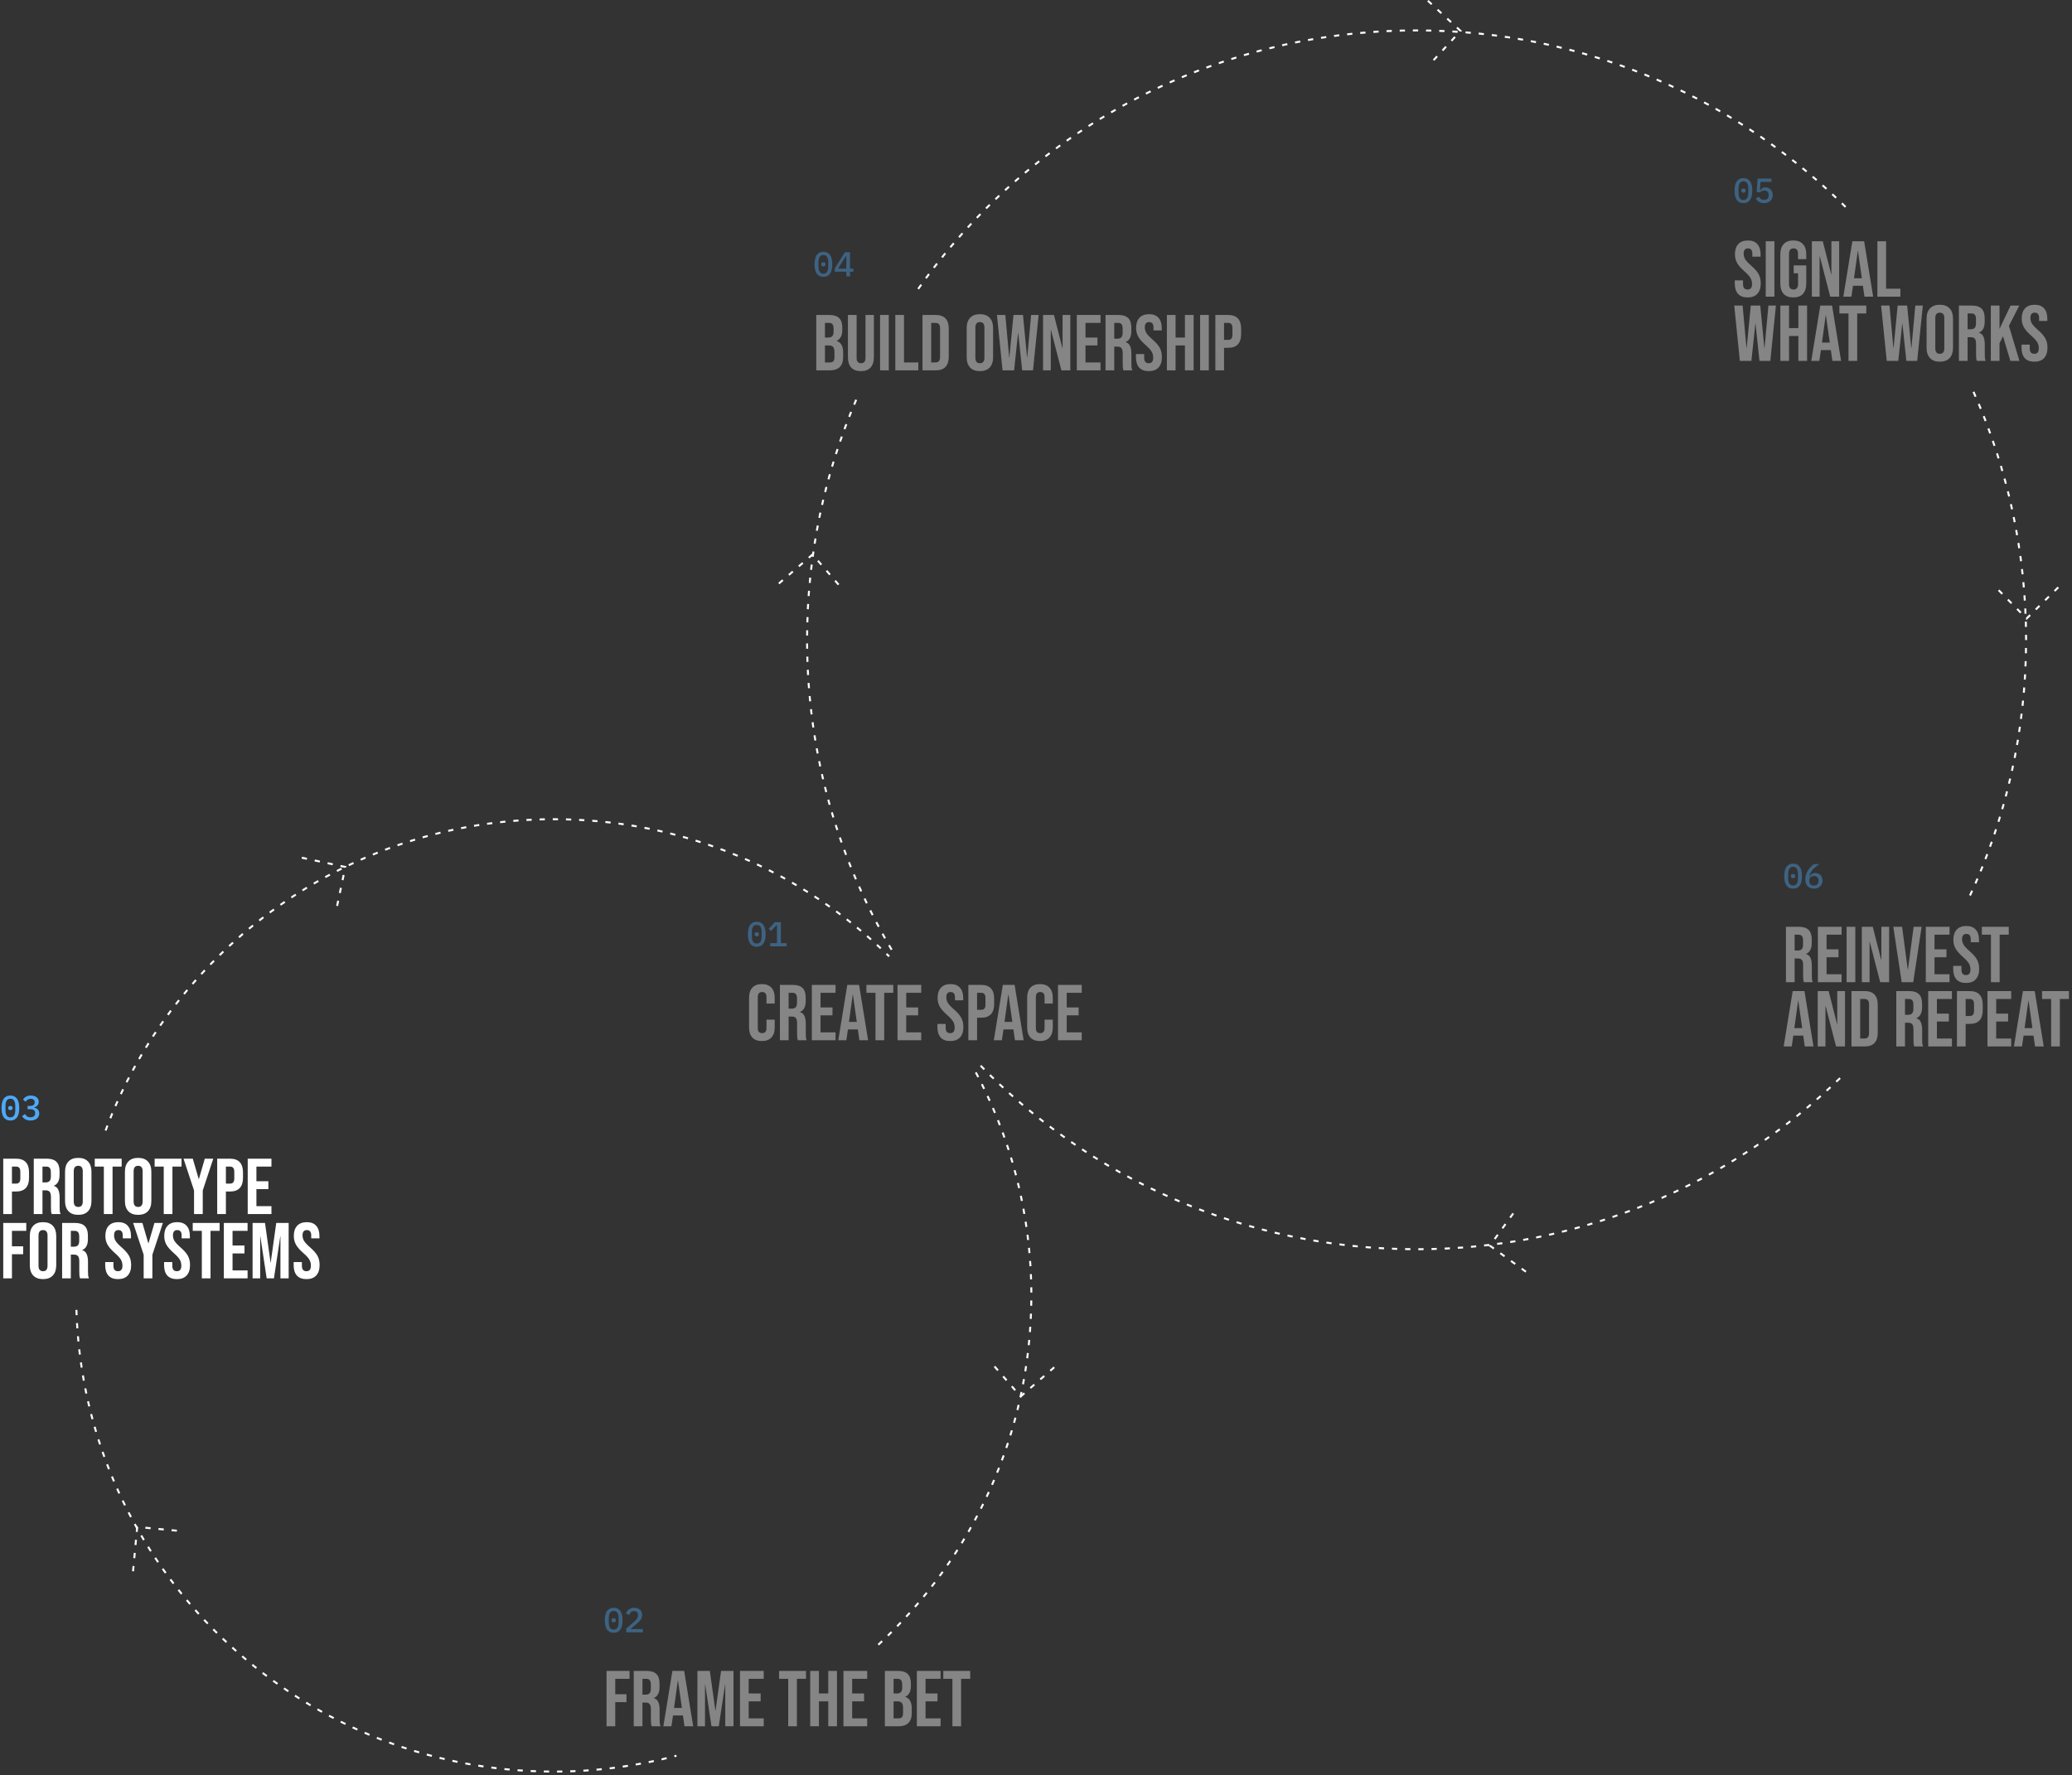 <svg width="838" height="718" viewBox="0 0 838 718" fill="none" xmlns="http://www.w3.org/2000/svg">
<rect x="0" y="0" width="838" height="718" fill="#333333" stroke="none"/>
<g opacity="0.4">
<path d="M306.067 382.963C305.451 382.963 304.915 382.851 304.457 382.627C304.009 382.394 303.636 382.062 303.337 381.633C303.048 381.204 302.833 380.676 302.693 380.051C302.553 379.426 302.483 378.712 302.483 377.909C302.483 377.116 302.553 376.406 302.693 375.781C302.833 375.146 303.048 374.614 303.337 374.185C303.636 373.756 304.009 373.429 304.457 373.205C304.915 372.972 305.451 372.855 306.067 372.855C306.683 372.855 307.215 372.972 307.663 373.205C308.121 373.429 308.494 373.756 308.783 374.185C309.082 374.614 309.301 375.146 309.441 375.781C309.581 376.406 309.651 377.116 309.651 377.909C309.651 378.712 309.581 379.426 309.441 380.051C309.301 380.676 309.082 381.204 308.783 381.633C308.494 382.062 308.121 382.394 307.663 382.627C307.215 382.851 306.683 382.963 306.067 382.963ZM306.067 381.675C306.777 381.675 307.281 381.414 307.579 380.891C307.887 380.359 308.041 379.645 308.041 378.749V377.069C308.041 376.173 307.887 375.464 307.579 374.941C307.281 374.409 306.777 374.143 306.067 374.143C305.713 374.143 305.409 374.213 305.157 374.353C304.905 374.484 304.7 374.68 304.541 374.941C304.383 375.193 304.266 375.501 304.191 375.865C304.126 376.22 304.093 376.621 304.093 377.069V378.749C304.093 379.197 304.126 379.603 304.191 379.967C304.266 380.322 304.383 380.63 304.541 380.891C304.7 381.143 304.905 381.339 305.157 381.479C305.409 381.61 305.713 381.675 306.067 381.675ZM306.067 378.735C305.741 378.735 305.512 378.67 305.381 378.539C305.26 378.408 305.199 378.25 305.199 378.063V377.755C305.199 377.568 305.26 377.41 305.381 377.279C305.512 377.148 305.741 377.083 306.067 377.083C306.394 377.083 306.618 377.148 306.739 377.279C306.87 377.41 306.935 377.568 306.935 377.755V378.063C306.935 378.25 306.87 378.408 306.739 378.539C306.618 378.67 306.394 378.735 306.067 378.735ZM311.494 382.795V381.493H314.238V374.171H314.126L311.858 376.593L310.892 375.725L313.384 373.023H315.806V381.493H318.172V382.795H311.494Z" fill="#4DA9F8"/>
<path d="M308.139 421.115C306.454 421.115 305.163 420.635 304.267 419.675C303.393 418.715 302.955 417.36 302.955 415.611V403.579C302.955 401.83 303.393 400.475 304.267 399.515C305.163 398.555 306.454 398.075 308.139 398.075C309.825 398.075 311.105 398.555 311.979 399.515C312.875 400.475 313.323 401.83 313.323 403.579V405.947H309.995V403.355C309.995 401.968 309.409 401.275 308.235 401.275C307.062 401.275 306.475 401.968 306.475 403.355V415.867C306.475 417.232 307.062 417.915 308.235 417.915C309.409 417.915 309.995 417.232 309.995 415.867V412.443H313.323V415.611C313.323 417.36 312.875 418.715 311.979 419.675C311.105 420.635 309.825 421.115 308.139 421.115ZM315.429 398.395H320.645C322.459 398.395 323.781 398.822 324.613 399.675C325.445 400.507 325.861 401.798 325.861 403.547V404.923C325.861 407.248 325.093 408.72 323.557 409.339V409.403C324.411 409.659 325.008 410.182 325.349 410.971C325.712 411.76 325.893 412.816 325.893 414.139V418.075C325.893 418.715 325.915 419.238 325.957 419.643C326 420.027 326.107 420.411 326.277 420.795H322.693C322.565 420.432 322.48 420.091 322.437 419.771C322.395 419.451 322.373 418.875 322.373 418.043V413.947C322.373 412.923 322.203 412.208 321.861 411.803C321.541 411.398 320.976 411.195 320.165 411.195H318.949V420.795H315.429V398.395ZM320.229 407.995C320.933 407.995 321.456 407.814 321.797 407.451C322.16 407.088 322.341 406.48 322.341 405.627V403.899C322.341 403.088 322.192 402.502 321.893 402.139C321.616 401.776 321.168 401.595 320.549 401.595H318.949V407.995H320.229ZM328.335 398.395H337.935V401.595H331.855V407.515H336.687V410.715H331.855V417.595H337.935V420.795H328.335V398.395ZM342.68 398.395H347.448L351.096 420.795H347.576L346.936 416.347V416.411H342.936L342.296 420.795H339.032L342.68 398.395ZM346.52 413.371L344.952 402.299H344.888L343.352 413.371H346.52ZM354.087 401.595H350.407V398.395H361.287V401.595H357.607V420.795H354.087V401.595ZM362.992 398.395H372.592V401.595H366.512V407.515H371.344V410.715H366.512V417.595H372.592V420.795H362.992V398.395ZM384.318 421.115C382.611 421.115 381.32 420.635 380.446 419.675C379.571 418.694 379.134 417.296 379.134 415.483V414.203H382.462V415.739C382.462 417.19 383.07 417.915 384.286 417.915C384.883 417.915 385.331 417.744 385.63 417.403C385.95 417.04 386.11 416.464 386.11 415.675C386.11 414.736 385.896 413.915 385.47 413.211C385.043 412.486 384.254 411.622 383.102 410.619C381.651 409.339 380.638 408.187 380.062 407.163C379.486 406.118 379.198 404.944 379.198 403.643C379.198 401.872 379.646 400.507 380.542 399.547C381.438 398.566 382.739 398.075 384.446 398.075C386.131 398.075 387.4 398.566 388.254 399.547C389.128 400.507 389.566 401.894 389.566 403.707V404.635H386.238V403.483C386.238 402.715 386.088 402.16 385.79 401.819C385.491 401.456 385.054 401.275 384.478 401.275C383.304 401.275 382.718 401.99 382.718 403.419C382.718 404.23 382.931 404.987 383.358 405.691C383.806 406.395 384.606 407.248 385.758 408.251C387.23 409.531 388.243 410.694 388.798 411.739C389.352 412.784 389.63 414.011 389.63 415.419C389.63 417.254 389.171 418.662 388.254 419.643C387.358 420.624 386.046 421.115 384.318 421.115ZM391.648 398.395H396.832C398.581 398.395 399.893 398.864 400.768 399.803C401.643 400.742 402.08 402.118 402.08 403.931V406.139C402.08 407.952 401.643 409.328 400.768 410.267C399.893 411.206 398.581 411.675 396.832 411.675H395.168V420.795H391.648V398.395ZM396.832 408.475C397.408 408.475 397.835 408.315 398.112 407.995C398.411 407.675 398.56 407.131 398.56 406.363V403.707C398.56 402.939 398.411 402.395 398.112 402.075C397.835 401.755 397.408 401.595 396.832 401.595H395.168V408.475H396.832ZM405.587 398.395H410.355L414.003 420.795H410.483L409.843 416.347V416.411H405.843L405.203 420.795H401.939L405.587 398.395ZM409.427 413.371L407.859 402.299H407.795L406.259 413.371H409.427ZM420.608 421.115C418.923 421.115 417.632 420.635 416.736 419.675C415.861 418.715 415.424 417.36 415.424 415.611V403.579C415.424 401.83 415.861 400.475 416.736 399.515C417.632 398.555 418.923 398.075 420.608 398.075C422.293 398.075 423.573 398.555 424.448 399.515C425.344 400.475 425.792 401.83 425.792 403.579V405.947H422.464V403.355C422.464 401.968 421.877 401.275 420.704 401.275C419.531 401.275 418.944 401.968 418.944 403.355V415.867C418.944 417.232 419.531 417.915 420.704 417.915C421.877 417.915 422.464 417.232 422.464 415.867V412.443H425.792V415.611C425.792 417.36 425.344 418.715 424.448 419.675C423.573 420.635 422.293 421.115 420.608 421.115ZM427.898 398.395H437.498V401.595H431.418V407.515H436.25V410.715H431.418V417.595H437.498V420.795H427.898V398.395Z" fill="white"/>
</g>
<g opacity="0.4">
<path d="M248.2 660.462C247.584 660.462 247.047 660.35 246.59 660.126C246.142 659.893 245.769 659.562 245.47 659.132C245.181 658.703 244.966 658.176 244.826 657.55C244.686 656.925 244.616 656.211 244.616 655.408C244.616 654.615 244.686 653.906 244.826 653.28C244.966 652.646 245.181 652.114 245.47 651.684C245.769 651.255 246.142 650.928 246.59 650.704C247.047 650.471 247.584 650.354 248.2 650.354C248.816 650.354 249.348 650.471 249.796 650.704C250.253 650.928 250.627 651.255 250.916 651.684C251.215 652.114 251.434 652.646 251.574 653.28C251.714 653.906 251.784 654.615 251.784 655.408C251.784 656.211 251.714 656.925 251.574 657.55C251.434 658.176 251.215 658.703 250.916 659.132C250.627 659.562 250.253 659.893 249.796 660.126C249.348 660.35 248.816 660.462 248.2 660.462ZM248.2 659.174C248.909 659.174 249.413 658.913 249.712 658.39C250.02 657.858 250.174 657.144 250.174 656.248V654.568C250.174 653.672 250.02 652.963 249.712 652.44C249.413 651.908 248.909 651.642 248.2 651.642C247.845 651.642 247.542 651.712 247.29 651.852C247.038 651.983 246.833 652.179 246.674 652.44C246.515 652.692 246.399 653 246.324 653.364C246.259 653.719 246.226 654.12 246.226 654.568V656.248C246.226 656.696 246.259 657.102 246.324 657.466C246.399 657.821 246.515 658.129 246.674 658.39C246.833 658.642 247.038 658.838 247.29 658.978C247.542 659.109 247.845 659.174 248.2 659.174ZM248.2 656.234C247.873 656.234 247.645 656.169 247.514 656.038C247.393 655.908 247.332 655.749 247.332 655.562V655.254C247.332 655.068 247.393 654.909 247.514 654.778C247.645 654.648 247.873 654.582 248.2 654.582C248.527 654.582 248.751 654.648 248.872 654.778C249.003 654.909 249.068 655.068 249.068 655.254V655.562C249.068 655.749 249.003 655.908 248.872 656.038C248.751 656.169 248.527 656.234 248.2 656.234ZM260.025 660.294H253.277V658.796L256.469 656.01C256.973 655.562 257.36 655.138 257.631 654.736C257.911 654.335 258.051 653.91 258.051 653.462V653.308C258.051 652.795 257.911 652.403 257.631 652.132C257.351 651.852 256.945 651.712 256.413 651.712C255.871 651.712 255.451 651.857 255.153 652.146C254.863 652.436 254.653 652.804 254.523 653.252L253.151 652.734C253.244 652.426 253.379 652.132 253.557 651.852C253.734 651.563 253.958 651.306 254.229 651.082C254.509 650.858 254.835 650.681 255.209 650.55C255.591 650.42 256.03 650.354 256.525 650.354C257.029 650.354 257.477 650.429 257.869 650.578C258.27 650.718 258.606 650.914 258.877 651.166C259.147 651.418 259.353 651.722 259.493 652.076C259.633 652.422 259.703 652.804 259.703 653.224C259.703 653.616 259.642 653.98 259.521 654.316C259.409 654.643 259.245 654.96 259.031 655.268C258.825 655.567 258.578 655.856 258.289 656.136C257.999 656.416 257.682 656.696 257.337 656.976L254.971 658.964H260.025V660.294Z" fill="#4DA9F8"/>
<path d="M245.312 675.894H254.624V679.094H248.832V685.334H253.376V688.534H248.832V698.294H245.312V675.894ZM256.312 675.894H261.528C263.341 675.894 264.664 676.321 265.496 677.174C266.328 678.006 266.744 679.297 266.744 681.046V682.422C266.744 684.748 265.976 686.22 264.44 686.838V686.902C265.293 687.158 265.891 687.681 266.232 688.47C266.595 689.26 266.776 690.316 266.776 691.638V695.574C266.776 696.214 266.797 696.737 266.84 697.142C266.883 697.526 266.989 697.91 267.16 698.294H263.576C263.448 697.932 263.363 697.59 263.32 697.27C263.277 696.95 263.256 696.374 263.256 695.542V691.446C263.256 690.422 263.085 689.708 262.744 689.302C262.424 688.897 261.859 688.694 261.048 688.694H259.832V698.294H256.312V675.894ZM261.112 685.494C261.816 685.494 262.339 685.313 262.68 684.95C263.043 684.588 263.224 683.98 263.224 683.126V681.398C263.224 680.588 263.075 680.001 262.776 679.638C262.499 679.276 262.051 679.094 261.432 679.094H259.832V685.494H261.112ZM271.938 675.894H276.706L280.354 698.294H276.834L276.194 693.846V693.91H272.194L271.554 698.294H268.29L271.938 675.894ZM275.778 690.87L274.21 679.798H274.146L272.61 690.87H275.778ZM282.062 675.894H287.086L289.326 691.926H289.39L291.63 675.894H296.654V698.294H293.326V681.334H293.262L290.702 698.294H287.758L285.198 681.334H285.134V698.294H282.062V675.894ZM299.281 675.894H308.881V679.094H302.801V685.014H307.633V688.214H302.801V695.094H308.881V698.294H299.281V675.894ZM318.783 679.094H315.103V675.894H325.983V679.094H322.303V698.294H318.783V679.094ZM327.687 675.894H331.207V685.014H334.983V675.894H338.503V698.294H334.983V688.214H331.207V698.294H327.687V675.894ZM341.125 675.894H350.725V679.094H344.645V685.014H349.477V688.214H344.645V695.094H350.725V698.294H341.125V675.894ZM357.875 675.894H363.187C365 675.894 366.323 676.321 367.155 677.174C367.987 678.006 368.403 679.297 368.403 681.046V681.942C368.403 683.094 368.211 684.033 367.827 684.758C367.464 685.484 366.899 686.006 366.131 686.326V686.39C367.88 686.988 368.755 688.545 368.755 691.062V692.982C368.755 694.71 368.296 696.033 367.379 696.95C366.483 697.846 365.16 698.294 363.411 698.294H357.875V675.894ZM362.771 685.014C363.475 685.014 363.997 684.833 364.339 684.47C364.701 684.108 364.883 683.5 364.883 682.646V681.398C364.883 680.588 364.733 680.001 364.435 679.638C364.157 679.276 363.709 679.094 363.091 679.094H361.395V685.014H362.771ZM363.411 695.094C364.029 695.094 364.488 694.934 364.786 694.614C365.085 694.273 365.235 693.697 365.235 692.886V690.934C365.235 689.91 365.053 689.206 364.691 688.822C364.349 688.417 363.773 688.214 362.963 688.214H361.395V695.094H363.411ZM370.812 675.894H380.412V679.094H374.332V685.014H379.164V688.214H374.332V695.094H380.412V698.294H370.812V675.894ZM385.189 679.094H381.509V675.894H392.389V679.094H388.709V698.294H385.189V679.094Z" fill="white"/>
</g>
<path d="M4.2 453.261C3.584 453.261 3.047 453.149 2.59 452.925C2.142 452.691 1.769 452.36 1.47 451.931C1.181 451.501 0.966 450.974 0.826 450.349C0.686 449.723 0.616 449.009 0.616 448.207C0.616 447.413 0.686 446.704 0.826 446.079C0.966 445.444 1.181 444.912 1.47 444.483C1.769 444.053 2.142 443.727 2.59 443.503C3.047 443.269 3.584 443.153 4.2 443.153C4.816 443.153 5.348 443.269 5.796 443.503C6.253 443.727 6.627 444.053 6.916 444.483C7.215 444.912 7.434 445.444 7.574 446.079C7.714 446.704 7.784 447.413 7.784 448.207C7.784 449.009 7.714 449.723 7.574 450.349C7.434 450.974 7.215 451.501 6.916 451.931C6.627 452.36 6.253 452.691 5.796 452.925C5.348 453.149 4.816 453.261 4.2 453.261ZM4.2 451.973C4.909 451.973 5.413 451.711 5.712 451.189C6.02 450.657 6.174 449.943 6.174 449.047V447.367C6.174 446.471 6.02 445.761 5.712 445.239C5.413 444.707 4.909 444.441 4.2 444.441C3.845 444.441 3.542 444.511 3.29 444.651C3.038 444.781 2.833 444.977 2.674 445.239C2.515 445.491 2.399 445.799 2.324 446.163C2.259 446.517 2.226 446.919 2.226 447.367V449.047C2.226 449.495 2.259 449.901 2.324 450.265C2.399 450.619 2.515 450.927 2.674 451.189C2.833 451.441 3.038 451.637 3.29 451.777C3.542 451.907 3.845 451.973 4.2 451.973ZM4.2 449.033C3.873 449.033 3.645 448.967 3.514 448.837C3.393 448.706 3.332 448.547 3.332 448.361V448.053C3.332 447.866 3.393 447.707 3.514 447.577C3.645 447.446 3.873 447.381 4.2 447.381C4.527 447.381 4.751 447.446 4.872 447.577C5.003 447.707 5.068 447.866 5.068 448.053V448.361C5.068 448.547 5.003 448.706 4.872 448.837C4.751 448.967 4.527 449.033 4.2 449.033ZM12.188 447.353C12.814 447.353 13.276 447.222 13.575 446.961C13.883 446.69 14.037 446.354 14.037 445.953V445.855C14.037 445.407 13.887 445.066 13.588 444.833C13.299 444.59 12.907 444.469 12.412 444.469C11.937 444.469 11.53 444.576 11.194 444.791C10.868 445.005 10.592 445.299 10.368 445.673L9.305 444.763C9.454 444.548 9.627 444.343 9.823 444.147C10.018 443.951 10.242 443.783 10.495 443.643C10.746 443.493 11.036 443.377 11.363 443.293C11.689 443.199 12.058 443.153 12.469 443.153C12.926 443.153 13.351 443.209 13.742 443.321C14.134 443.433 14.475 443.601 14.764 443.825C15.054 444.039 15.278 444.305 15.437 444.623C15.595 444.931 15.675 445.281 15.675 445.673C15.675 445.981 15.623 446.261 15.521 446.513C15.427 446.765 15.292 446.989 15.114 447.185C14.947 447.371 14.746 447.525 14.512 447.647C14.279 447.768 14.032 447.857 13.771 447.913V447.983C14.05 448.039 14.316 448.132 14.569 448.263C14.82 448.384 15.044 448.547 15.241 448.753C15.437 448.949 15.591 449.187 15.703 449.467C15.815 449.737 15.87 450.05 15.87 450.405C15.87 450.834 15.787 451.226 15.618 451.581C15.45 451.926 15.208 452.225 14.89 452.477C14.582 452.729 14.209 452.925 13.771 453.065C13.332 453.195 12.842 453.261 12.3 453.261C11.843 453.261 11.437 453.209 11.082 453.107C10.737 453.013 10.429 452.887 10.159 452.729C9.888 452.561 9.65 452.374 9.445 452.169C9.249 451.954 9.076 451.735 8.927 451.511L10.088 450.615C10.331 451.007 10.616 451.329 10.943 451.581C11.278 451.823 11.736 451.945 12.315 451.945C12.931 451.945 13.402 451.805 13.729 451.525C14.055 451.235 14.219 450.839 14.219 450.335V450.223C14.219 449.719 14.046 449.336 13.7 449.075C13.364 448.804 12.874 448.669 12.23 448.669H11.181V447.353H12.188Z" fill="#4DA9F8"/>
<path d="M1.312 468.693H6.496C8.245 468.693 9.557 469.162 10.432 470.101C11.307 471.039 11.744 472.415 11.744 474.229V476.437C11.744 478.25 11.307 479.626 10.432 480.565C9.557 481.503 8.245 481.973 6.496 481.973H4.832V491.093H1.312V468.693ZM6.496 478.773C7.072 478.773 7.499 478.613 7.776 478.293C8.075 477.973 8.224 477.429 8.224 476.661V474.005C8.224 473.237 8.075 472.693 7.776 472.373C7.499 472.053 7.072 471.893 6.496 471.893H4.832V478.773H6.496ZM13.656 468.693H18.872C20.685 468.693 22.008 469.119 22.84 469.973C23.672 470.805 24.088 472.095 24.088 473.845V475.221C24.088 477.546 23.32 479.018 21.784 479.637V479.701C22.637 479.957 23.234 480.479 23.576 481.269C23.938 482.058 24.12 483.114 24.12 484.437V488.373C24.12 489.013 24.141 489.535 24.184 489.941C24.226 490.325 24.333 490.709 24.504 491.093H20.92C20.792 490.73 20.706 490.389 20.664 490.069C20.621 489.749 20.6 489.173 20.6 488.341V484.245C20.6 483.221 20.429 482.506 20.088 482.101C19.768 481.695 19.202 481.493 18.392 481.493H17.176V491.093H13.656V468.693ZM18.456 478.293C19.16 478.293 19.682 478.111 20.024 477.749C20.386 477.386 20.568 476.778 20.568 475.925V474.197C20.568 473.386 20.418 472.799 20.12 472.437C19.842 472.074 19.394 471.893 18.776 471.893H17.176V478.293H18.456ZM31.65 491.413C29.922 491.413 28.599 490.922 27.682 489.941C26.765 488.959 26.306 487.573 26.306 485.781V474.005C26.306 472.213 26.765 470.826 27.682 469.845C28.599 468.863 29.922 468.373 31.65 468.373C33.378 468.373 34.701 468.863 35.618 469.845C36.535 470.826 36.994 472.213 36.994 474.005V485.781C36.994 487.573 36.535 488.959 35.618 489.941C34.701 490.922 33.378 491.413 31.65 491.413ZM31.65 488.213C32.866 488.213 33.474 487.477 33.474 486.005V473.781C33.474 472.309 32.866 471.573 31.65 471.573C30.434 471.573 29.826 472.309 29.826 473.781V486.005C29.826 487.477 30.434 488.213 31.65 488.213ZM42.002 471.893H38.322V468.693H49.202V471.893H45.522V491.093H42.002V471.893ZM55.869 491.413C54.141 491.413 52.818 490.922 51.901 489.941C50.983 488.959 50.525 487.573 50.525 485.781V474.005C50.525 472.213 50.983 470.826 51.901 469.845C52.818 468.863 54.141 468.373 55.869 468.373C57.597 468.373 58.919 468.863 59.837 469.845C60.754 470.826 61.213 472.213 61.213 474.005V485.781C61.213 487.573 60.754 488.959 59.837 489.941C58.919 490.922 57.597 491.413 55.869 491.413ZM55.869 488.213C57.085 488.213 57.693 487.477 57.693 486.005V473.781C57.693 472.309 57.085 471.573 55.869 471.573C54.653 471.573 54.045 472.309 54.045 473.781V486.005C54.045 487.477 54.653 488.213 55.869 488.213ZM66.22 471.893H62.54V468.693H73.42V471.893H69.74V491.093H66.22V471.893ZM78.481 481.557L74.225 468.693H77.969L80.37 476.917H80.433L82.834 468.693H86.257L82.001 481.557V491.093H78.481V481.557ZM87.843 468.693H93.027C94.777 468.693 96.089 469.162 96.963 470.101C97.838 471.039 98.275 472.415 98.275 474.229V476.437C98.275 478.25 97.838 479.626 96.963 480.565C96.089 481.503 94.777 481.973 93.027 481.973H91.363V491.093H87.843V468.693ZM93.027 478.773C93.603 478.773 94.03 478.613 94.307 478.293C94.606 477.973 94.755 477.429 94.755 476.661V474.005C94.755 473.237 94.606 472.693 94.307 472.373C94.03 472.053 93.603 471.893 93.027 471.893H91.363V478.773H93.027ZM100.187 468.693H109.787V471.893H103.707V477.813H108.539V481.013H103.707V487.893H109.787V491.093H100.187V468.693ZM1.312 494.693H10.624V497.893H4.832V504.133H9.376V507.333H4.832V517.093H1.312V494.693ZM17.4 517.413C15.672 517.413 14.349 516.922 13.432 515.941C12.515 514.959 12.056 513.573 12.056 511.781V500.005C12.056 498.213 12.515 496.826 13.432 495.845C14.349 494.863 15.672 494.373 17.4 494.373C19.128 494.373 20.451 494.863 21.368 495.845C22.285 496.826 22.744 498.213 22.744 500.005V511.781C22.744 513.573 22.285 514.959 21.368 515.941C20.451 516.922 19.128 517.413 17.4 517.413ZM17.4 514.213C18.616 514.213 19.224 513.477 19.224 512.005V499.781C19.224 498.309 18.616 497.573 17.4 497.573C16.184 497.573 15.576 498.309 15.576 499.781V512.005C15.576 513.477 16.184 514.213 17.4 514.213ZM25.125 494.693H30.34C32.154 494.693 33.477 495.119 34.309 495.973C35.141 496.805 35.556 498.095 35.556 499.845V501.221C35.556 503.546 34.788 505.018 33.252 505.637V505.701C34.106 505.957 34.703 506.479 35.044 507.269C35.407 508.058 35.589 509.114 35.589 510.437V514.373C35.589 515.013 35.61 515.535 35.653 515.941C35.695 516.325 35.802 516.709 35.972 517.093H32.389C32.261 516.73 32.175 516.389 32.133 516.069C32.09 515.749 32.069 515.173 32.069 514.341V510.245C32.069 509.221 31.898 508.506 31.556 508.101C31.236 507.695 30.671 507.493 29.86 507.493H28.645V517.093H25.125V494.693ZM29.924 504.293C30.628 504.293 31.151 504.111 31.492 503.749C31.855 503.386 32.036 502.778 32.036 501.925V500.197C32.036 499.386 31.887 498.799 31.588 498.437C31.311 498.074 30.863 497.893 30.244 497.893H28.645V504.293H29.924ZM47.732 517.413C46.025 517.413 44.734 516.933 43.86 515.973C42.985 514.991 42.548 513.594 42.548 511.781V510.501H45.876V512.037C45.876 513.487 46.484 514.213 47.7 514.213C48.297 514.213 48.745 514.042 49.044 513.701C49.364 513.338 49.524 512.762 49.524 511.973C49.524 511.034 49.31 510.213 48.884 509.509C48.457 508.783 47.668 507.919 46.516 506.917C45.065 505.637 44.052 504.485 43.476 503.461C42.9 502.415 42.612 501.242 42.612 499.941C42.612 498.17 43.06 496.805 43.956 495.845C44.852 494.863 46.153 494.373 47.86 494.373C49.545 494.373 50.814 494.863 51.668 495.845C52.542 496.805 52.98 498.191 52.98 500.005V500.933H49.652V499.781C49.652 499.013 49.502 498.458 49.204 498.117C48.905 497.754 48.468 497.573 47.892 497.573C46.718 497.573 46.132 498.287 46.132 499.717C46.132 500.527 46.345 501.285 46.772 501.989C47.22 502.693 48.02 503.546 49.172 504.549C50.644 505.829 51.657 506.991 52.212 508.037C52.766 509.082 53.044 510.309 53.044 511.717C53.044 513.551 52.585 514.959 51.668 515.941C50.772 516.922 49.46 517.413 47.732 517.413ZM58.106 507.557L53.85 494.693H57.594L59.995 502.917H60.059L62.459 494.693H65.882L61.627 507.557V517.093H58.106V507.557ZM71.544 517.413C69.838 517.413 68.547 516.933 67.672 515.973C66.798 514.991 66.36 513.594 66.36 511.781V510.501H69.688V512.037C69.688 513.487 70.296 514.213 71.512 514.213C72.11 514.213 72.558 514.042 72.856 513.701C73.176 513.338 73.336 512.762 73.336 511.973C73.336 511.034 73.123 510.213 72.696 509.509C72.27 508.783 71.48 507.919 70.328 506.917C68.878 505.637 67.864 504.485 67.288 503.461C66.712 502.415 66.424 501.242 66.424 499.941C66.424 498.17 66.872 496.805 67.768 495.845C68.664 494.863 69.966 494.373 71.672 494.373C73.358 494.373 74.627 494.863 75.48 495.845C76.355 496.805 76.792 498.191 76.792 500.005V500.933H73.464V499.781C73.464 499.013 73.315 498.458 73.016 498.117C72.718 497.754 72.28 497.573 71.704 497.573C70.531 497.573 69.944 498.287 69.944 499.717C69.944 500.527 70.158 501.285 70.584 501.989C71.032 502.693 71.832 503.546 72.984 504.549C74.456 505.829 75.47 506.991 76.024 508.037C76.579 509.082 76.856 510.309 76.856 511.717C76.856 513.551 76.398 514.959 75.48 515.941C74.584 516.922 73.272 517.413 71.544 517.413ZM81.626 497.893H77.947V494.693H88.826V497.893H85.147V517.093H81.626V497.893ZM90.531 494.693H100.131V497.893H94.051V503.813H98.883V507.013H94.051V513.893H100.131V517.093H90.531V494.693ZM102.156 494.693H107.18L109.42 510.725H109.484L111.724 494.693H116.748V517.093H113.42V500.133H113.356L110.796 517.093H107.852L105.292 500.133H105.228V517.093H102.156V494.693ZM123.951 517.413C122.244 517.413 120.953 516.933 120.079 515.973C119.204 514.991 118.767 513.594 118.767 511.781V510.501H122.095V512.037C122.095 513.487 122.703 514.213 123.919 514.213C124.516 514.213 124.964 514.042 125.263 513.701C125.583 513.338 125.743 512.762 125.743 511.973C125.743 511.034 125.529 510.213 125.103 509.509C124.676 508.783 123.887 507.919 122.735 506.917C121.284 505.637 120.271 504.485 119.695 503.461C119.119 502.415 118.831 501.242 118.831 499.941C118.831 498.17 119.279 496.805 120.174 495.845C121.071 494.863 122.372 494.373 124.079 494.373C125.764 494.373 127.033 494.863 127.887 495.845C128.761 496.805 129.199 498.191 129.199 500.005V500.933H125.871V499.781C125.871 499.013 125.721 498.458 125.423 498.117C125.124 497.754 124.687 497.573 124.111 497.573C122.937 497.573 122.351 498.287 122.351 499.717C122.351 500.527 122.564 501.285 122.991 501.989C123.439 502.693 124.239 503.546 125.391 504.549C126.863 505.829 127.876 506.991 128.431 508.037C128.985 509.082 129.263 510.309 129.263 511.717C129.263 513.551 128.804 514.959 127.887 515.941C126.991 516.922 125.679 517.413 123.951 517.413Z" fill="white"/>
<g opacity="0.4">
<path d="M333.014 111.975C332.398 111.975 331.862 111.863 331.404 111.639C330.956 111.406 330.583 111.075 330.284 110.645C329.995 110.216 329.78 109.689 329.64 109.063C329.5 108.438 329.43 107.724 329.43 106.921C329.43 106.128 329.5 105.419 329.64 104.793C329.78 104.159 329.995 103.627 330.284 103.197C330.583 102.768 330.956 102.441 331.404 102.217C331.862 101.984 332.398 101.867 333.014 101.867C333.63 101.867 334.162 101.984 334.61 102.217C335.068 102.441 335.441 102.768 335.73 103.197C336.029 103.627 336.248 104.159 336.388 104.793C336.528 105.419 336.598 106.128 336.598 106.921C336.598 107.724 336.528 108.438 336.388 109.063C336.248 109.689 336.029 110.216 335.73 110.645C335.441 111.075 335.068 111.406 334.61 111.639C334.162 111.863 333.63 111.975 333.014 111.975ZM333.014 110.687C333.724 110.687 334.228 110.426 334.526 109.903C334.834 109.371 334.988 108.657 334.988 107.761V106.081C334.988 105.185 334.834 104.476 334.526 103.953C334.228 103.421 333.724 103.155 333.014 103.155C332.66 103.155 332.356 103.225 332.104 103.365C331.852 103.496 331.647 103.692 331.488 103.953C331.33 104.205 331.213 104.513 331.138 104.877C331.073 105.232 331.04 105.633 331.04 106.081V107.761C331.04 108.209 331.073 108.615 331.138 108.979C331.213 109.334 331.33 109.642 331.488 109.903C331.647 110.155 331.852 110.351 332.104 110.491C332.356 110.622 332.66 110.687 333.014 110.687ZM333.014 107.747C332.688 107.747 332.459 107.682 332.328 107.551C332.207 107.421 332.146 107.262 332.146 107.075V106.767C332.146 106.581 332.207 106.422 332.328 106.291C332.459 106.161 332.688 106.095 333.014 106.095C333.341 106.095 333.565 106.161 333.686 106.291C333.817 106.422 333.882 106.581 333.882 106.767V107.075C333.882 107.262 333.817 107.421 333.686 107.551C333.565 107.682 333.341 107.747 333.014 107.747ZM342.277 111.807V109.903H337.629V108.559L341.717 102.035H343.775V108.671H345.147V109.903H343.775V111.807H342.277ZM338.959 108.671H342.277V103.477H342.193L338.959 108.671Z" fill="#4DA9F8"/>
<path d="M330.126 127.407H335.438C337.252 127.407 338.574 127.834 339.406 128.687C340.238 129.519 340.654 130.81 340.654 132.559V133.455C340.654 134.607 340.462 135.546 340.078 136.271C339.716 136.997 339.15 137.519 338.382 137.839V137.903C340.132 138.501 341.006 140.058 341.006 142.575V144.495C341.006 146.223 340.548 147.546 339.63 148.463C338.734 149.359 337.412 149.807 335.662 149.807H330.126V127.407ZM335.022 136.527C335.726 136.527 336.249 136.346 336.59 135.983C336.953 135.621 337.134 135.013 337.134 134.159V132.911C337.134 132.101 336.985 131.514 336.686 131.151C336.409 130.789 335.961 130.607 335.342 130.607H333.646V136.527H335.022ZM335.662 146.607C336.281 146.607 336.74 146.447 337.038 146.127C337.337 145.786 337.486 145.21 337.486 144.399V142.447C337.486 141.423 337.305 140.719 336.942 140.335C336.601 139.93 336.025 139.727 335.214 139.727H333.646V146.607H335.662ZM348.184 150.127C346.477 150.127 345.176 149.647 344.28 148.687C343.384 147.706 342.936 146.309 342.936 144.495V127.407H346.456V144.751C346.456 145.519 346.605 146.074 346.904 146.415C347.224 146.757 347.672 146.927 348.248 146.927C348.824 146.927 349.261 146.757 349.56 146.415C349.88 146.074 350.04 145.519 350.04 144.751V127.407H353.432V144.495C353.432 146.309 352.984 147.706 352.088 148.687C351.192 149.647 349.891 150.127 348.184 150.127ZM355.939 127.407H359.459V149.807H355.939V127.407ZM362.095 127.407H365.615V146.607H371.407V149.807H362.095V127.407ZM373.095 127.407H378.471C380.221 127.407 381.533 127.877 382.407 128.815C383.282 129.754 383.719 131.13 383.719 132.943V144.271C383.719 146.085 383.282 147.461 382.407 148.399C381.533 149.338 380.221 149.807 378.471 149.807H373.095V127.407ZM378.407 146.607C378.983 146.607 379.421 146.437 379.719 146.095C380.039 145.754 380.199 145.199 380.199 144.431V132.783C380.199 132.015 380.039 131.461 379.719 131.119C379.421 130.778 378.983 130.607 378.407 130.607H376.615V146.607H378.407ZM396.308 150.127C394.58 150.127 393.258 149.637 392.34 148.655C391.423 147.674 390.964 146.287 390.964 144.495V132.719C390.964 130.927 391.423 129.541 392.34 128.559C393.258 127.578 394.58 127.087 396.308 127.087C398.036 127.087 399.359 127.578 400.276 128.559C401.194 129.541 401.652 130.927 401.652 132.719V144.495C401.652 146.287 401.194 147.674 400.276 148.655C399.359 149.637 398.036 150.127 396.308 150.127ZM396.308 146.927C397.524 146.927 398.132 146.191 398.132 144.719V132.495C398.132 131.023 397.524 130.287 396.308 130.287C395.092 130.287 394.484 131.023 394.484 132.495V144.719C394.484 146.191 395.092 146.927 396.308 146.927ZM403.201 127.407H406.593L408.161 144.623H408.225L409.889 127.407H413.729L415.393 144.623H415.457L417.025 127.407H420.065L417.793 149.807H413.409L411.809 134.703H411.745L410.145 149.807H405.473L403.201 127.407ZM421.845 127.407H426.261L429.685 140.815H429.749V127.407H432.885V149.807H429.269L425.045 133.455H424.981V149.807H421.845V127.407ZM435.501 127.407H445.101V130.607H439.021V136.527H443.853V139.727H439.021V146.607H445.101V149.807H435.501V127.407ZM447.126 127.407H452.342C454.156 127.407 455.478 127.834 456.31 128.687C457.142 129.519 457.558 130.81 457.558 132.559V133.935C457.558 136.261 456.79 137.733 455.254 138.351V138.415C456.108 138.671 456.705 139.194 457.046 139.983C457.409 140.773 457.59 141.829 457.59 143.151V147.087C457.59 147.727 457.612 148.25 457.654 148.655C457.697 149.039 457.804 149.423 457.974 149.807H454.39C454.262 149.445 454.177 149.103 454.134 148.783C454.092 148.463 454.07 147.887 454.07 147.055V142.959C454.07 141.935 453.9 141.221 453.558 140.815C453.238 140.41 452.673 140.207 451.862 140.207H450.646V149.807H447.126V127.407ZM451.926 137.007C452.63 137.007 453.153 136.826 453.494 136.463C453.857 136.101 454.038 135.493 454.038 134.639V132.911C454.038 132.101 453.889 131.514 453.59 131.151C453.313 130.789 452.865 130.607 452.246 130.607H450.646V137.007H451.926ZM464.609 150.127C462.902 150.127 461.611 149.647 460.737 148.687C459.862 147.706 459.425 146.309 459.425 144.495V143.215H462.753V144.751C462.753 146.202 463.361 146.927 464.577 146.927C465.174 146.927 465.622 146.757 465.921 146.415C466.241 146.053 466.401 145.477 466.401 144.687C466.401 143.749 466.187 142.927 465.761 142.223C465.334 141.498 464.545 140.634 463.393 139.631C461.942 138.351 460.929 137.199 460.353 136.175C459.777 135.13 459.489 133.957 459.489 132.655C459.489 130.885 459.937 129.519 460.833 128.559C461.729 127.578 463.03 127.087 464.737 127.087C466.422 127.087 467.691 127.578 468.545 128.559C469.419 129.519 469.857 130.906 469.857 132.719V133.647H466.529V132.495C466.529 131.727 466.379 131.173 466.081 130.831C465.782 130.469 465.345 130.287 464.769 130.287C463.595 130.287 463.009 131.002 463.009 132.431C463.009 133.242 463.222 133.999 463.649 134.703C464.097 135.407 464.897 136.261 466.049 137.263C467.521 138.543 468.534 139.706 469.089 140.751C469.643 141.797 469.921 143.023 469.921 144.431C469.921 146.266 469.462 147.674 468.545 148.655C467.649 149.637 466.337 150.127 464.609 150.127ZM471.939 127.407H475.459V136.527H479.235V127.407H482.755V149.807H479.235V139.727H475.459V149.807H471.939V127.407ZM485.376 127.407H488.896V149.807H485.376V127.407ZM491.533 127.407H496.717C498.466 127.407 499.778 127.877 500.653 128.815C501.527 129.754 501.965 131.13 501.965 132.943V135.151C501.965 136.965 501.527 138.341 500.653 139.279C499.778 140.218 498.466 140.687 496.717 140.687H495.053V149.807H491.533V127.407ZM496.717 137.487C497.293 137.487 497.719 137.327 497.997 137.007C498.295 136.687 498.445 136.143 498.445 135.375V132.719C498.445 131.951 498.295 131.407 497.997 131.087C497.719 130.767 497.293 130.607 496.717 130.607H495.053V137.487H496.717Z" fill="white"/>
</g>
<g opacity="0.4">
<path d="M705.114 82.162C704.498 82.162 703.961 82.05 703.504 81.826C703.056 81.593 702.683 81.262 702.384 80.832C702.095 80.403 701.88 79.876 701.74 79.25C701.6 78.625 701.53 77.911 701.53 77.108C701.53 76.315 701.6 75.606 701.74 74.98C701.88 74.346 702.095 73.814 702.384 73.384C702.683 72.955 703.056 72.628 703.504 72.404C703.961 72.171 704.498 72.054 705.114 72.054C705.73 72.054 706.262 72.171 706.71 72.404C707.167 72.628 707.541 72.955 707.83 73.384C708.129 73.814 708.348 74.346 708.488 74.98C708.628 75.606 708.698 76.315 708.698 77.108C708.698 77.911 708.628 78.625 708.488 79.25C708.348 79.876 708.129 80.403 707.83 80.832C707.541 81.262 707.167 81.593 706.71 81.826C706.262 82.05 705.73 82.162 705.114 82.162ZM705.114 80.874C705.823 80.874 706.327 80.613 706.626 80.09C706.934 79.558 707.088 78.844 707.088 77.948V76.268C707.088 75.372 706.934 74.663 706.626 74.14C706.327 73.608 705.823 73.342 705.114 73.342C704.759 73.342 704.456 73.412 704.204 73.552C703.952 73.683 703.747 73.879 703.588 74.14C703.429 74.392 703.313 74.7 703.238 75.064C703.173 75.419 703.14 75.82 703.14 76.268V77.948C703.14 78.396 703.173 78.802 703.238 79.166C703.313 79.521 703.429 79.829 703.588 80.09C703.747 80.342 703.952 80.538 704.204 80.678C704.456 80.809 704.759 80.874 705.114 80.874ZM705.114 77.934C704.787 77.934 704.559 77.869 704.428 77.738C704.307 77.608 704.246 77.449 704.246 77.262V76.954C704.246 76.768 704.307 76.609 704.428 76.478C704.559 76.348 704.787 76.282 705.114 76.282C705.441 76.282 705.665 76.348 705.786 76.478C705.917 76.609 705.982 76.768 705.982 76.954V77.262C705.982 77.449 705.917 77.608 705.786 77.738C705.665 77.869 705.441 77.934 705.114 77.934ZM716.463 73.58H712.025L711.773 77.052H711.885C712.109 76.67 712.379 76.366 712.697 76.142C713.014 75.909 713.448 75.792 713.999 75.792C714.419 75.792 714.806 75.862 715.161 76.002C715.525 76.142 715.837 76.343 716.099 76.604C716.369 76.866 716.579 77.188 716.729 77.57C716.887 77.944 716.967 78.368 716.967 78.844C716.967 79.33 716.887 79.778 716.729 80.188C716.57 80.59 716.341 80.94 716.043 81.238C715.744 81.528 715.375 81.756 714.937 81.924C714.498 82.083 713.999 82.162 713.439 82.162C713 82.162 712.608 82.111 712.263 82.008C711.927 81.915 711.623 81.789 711.353 81.63C711.091 81.462 710.863 81.276 710.667 81.07C710.471 80.856 710.298 80.636 710.149 80.412L711.297 79.516C711.418 79.703 711.544 79.88 711.675 80.048C711.815 80.207 711.969 80.347 712.137 80.468C712.305 80.59 712.496 80.683 712.711 80.748C712.935 80.814 713.187 80.846 713.467 80.846C714.073 80.846 714.535 80.683 714.853 80.356C715.17 80.02 715.329 79.568 715.329 78.998V78.886C715.329 78.317 715.165 77.874 714.839 77.556C714.521 77.239 714.064 77.08 713.467 77.08C713.028 77.08 712.683 77.16 712.431 77.318C712.179 77.477 711.959 77.654 711.773 77.85L710.471 77.668L710.835 72.222H716.463V73.58Z" fill="#4DA9F8"/>
<path d="M706.802 120.314C705.095 120.314 703.805 119.834 702.93 118.874C702.055 117.893 701.618 116.496 701.618 114.682V113.402H704.946V114.938C704.946 116.389 705.554 117.114 706.77 117.114C707.367 117.114 707.815 116.944 708.114 116.602C708.434 116.24 708.594 115.664 708.594 114.874C708.594 113.936 708.381 113.114 707.954 112.41C707.527 111.685 706.738 110.821 705.586 109.818C704.135 108.538 703.122 107.386 702.546 106.362C701.97 105.317 701.682 104.144 701.682 102.842C701.682 101.072 702.13 99.706 703.026 98.746C703.922 97.765 705.223 97.274 706.93 97.274C708.615 97.274 709.885 97.765 710.738 98.746C711.613 99.706 712.05 101.093 712.05 102.906V103.834H708.722V102.682C708.722 101.914 708.573 101.36 708.274 101.018C707.975 100.656 707.538 100.474 706.962 100.474C705.789 100.474 705.202 101.189 705.202 102.618C705.202 103.429 705.415 104.186 705.842 104.89C706.29 105.594 707.09 106.448 708.242 107.45C709.714 108.73 710.727 109.893 711.282 110.938C711.837 111.984 712.114 113.21 712.114 114.618C712.114 116.453 711.655 117.861 710.738 118.842C709.842 119.824 708.53 120.314 706.802 120.314ZM714.132 97.594H717.652V119.994H714.132V97.594ZM725.281 120.314C723.574 120.314 722.273 119.834 721.377 118.874C720.481 117.893 720.033 116.496 720.033 114.682V102.906C720.033 101.093 720.481 99.706 721.377 98.746C722.273 97.765 723.574 97.274 725.281 97.274C726.987 97.274 728.289 97.765 729.185 98.746C730.081 99.706 730.529 101.093 730.529 102.906V104.826H727.201V102.682C727.201 101.21 726.593 100.474 725.377 100.474C724.161 100.474 723.553 101.21 723.553 102.682V114.938C723.553 116.389 724.161 117.114 725.377 117.114C726.593 117.114 727.201 116.389 727.201 114.938V110.554H725.441V107.354H730.529V114.682C730.529 116.496 730.081 117.893 729.185 118.874C728.289 119.834 726.987 120.314 725.281 120.314ZM732.789 97.594H737.205L740.629 111.002H740.693V97.594H743.829V119.994H740.213L735.989 103.642H735.925V119.994H732.789V97.594ZM749.165 97.594H753.933L757.581 119.994H754.061L753.421 115.546V115.61H749.421L748.781 119.994H745.517L749.165 97.594ZM753.005 112.57L751.437 101.498H751.373L749.837 112.57H753.005ZM759.289 97.594H762.809V116.794H768.601V119.994H759.289V97.594ZM701.394 123.594H704.786L706.354 140.81H706.418L708.082 123.594H711.922L713.586 140.81H713.65L715.218 123.594H718.258L715.986 145.994H711.602L710.002 130.89H709.938L708.338 145.994H703.666L701.394 123.594ZM720.039 123.594H723.559V132.714H727.335V123.594H730.855V145.994H727.335V135.914H723.559V145.994H720.039V123.594ZM736.196 123.594H740.964L744.612 145.994H741.092L740.452 141.546V141.61H736.452L735.812 145.994H732.548L736.196 123.594ZM740.036 138.57L738.468 127.498H738.404L736.868 138.57H740.036ZM747.603 126.794H743.923V123.594H754.803V126.794H751.123V145.994H747.603V126.794ZM760.8 123.594H764.192L765.76 140.81H765.824L767.488 123.594H771.328L772.992 140.81H773.056L774.624 123.594H777.664L775.392 145.994H771.008L769.408 130.89H769.344L767.744 145.994H763.072L760.8 123.594ZM784.533 146.314C782.805 146.314 781.482 145.824 780.565 144.842C779.647 143.861 779.189 142.474 779.189 140.682V128.906C779.189 127.114 779.647 125.728 780.565 124.746C781.482 123.765 782.805 123.274 784.533 123.274C786.261 123.274 787.583 123.765 788.501 124.746C789.418 125.728 789.877 127.114 789.877 128.906V140.682C789.877 142.474 789.418 143.861 788.501 144.842C787.583 145.824 786.261 146.314 784.533 146.314ZM784.533 143.114C785.749 143.114 786.357 142.378 786.357 140.906V128.682C786.357 127.21 785.749 126.474 784.533 126.474C783.317 126.474 782.709 127.21 782.709 128.682V140.906C782.709 142.378 783.317 143.114 784.533 143.114ZM792.257 123.594H797.473C799.287 123.594 800.609 124.021 801.441 124.874C802.273 125.706 802.689 126.997 802.689 128.746V130.122C802.689 132.448 801.921 133.92 800.385 134.538V134.602C801.239 134.858 801.836 135.381 802.177 136.17C802.54 136.96 802.721 138.016 802.721 139.338V143.274C802.721 143.914 802.743 144.437 802.785 144.842C802.828 145.226 802.935 145.61 803.105 145.994H799.521C799.393 145.632 799.308 145.29 799.265 144.97C799.223 144.65 799.201 144.074 799.201 143.242V139.146C799.201 138.122 799.031 137.408 798.689 137.002C798.369 136.597 797.804 136.394 796.993 136.394H795.777V145.994H792.257V123.594ZM797.057 133.194C797.761 133.194 798.284 133.013 798.625 132.65C798.988 132.288 799.169 131.68 799.169 130.826V129.098C799.169 128.288 799.02 127.701 798.721 127.338C798.444 126.976 797.996 126.794 797.377 126.794H795.777V133.194H797.057ZM805.164 123.594H808.684V133.034L813.164 123.594H816.684L812.492 131.818L816.748 145.994H813.068L810.092 136.01L808.684 138.858V145.994H805.164V123.594ZM822.771 146.314C821.064 146.314 819.773 145.834 818.899 144.874C818.024 143.893 817.587 142.496 817.587 140.682V139.402H820.915V140.938C820.915 142.389 821.523 143.114 822.739 143.114C823.336 143.114 823.784 142.944 824.083 142.602C824.403 142.24 824.563 141.664 824.563 140.874C824.563 139.936 824.349 139.114 823.923 138.41C823.496 137.685 822.707 136.821 821.555 135.818C820.104 134.538 819.091 133.386 818.515 132.362C817.939 131.317 817.651 130.144 817.651 128.842C817.651 127.072 818.099 125.706 818.995 124.746C819.891 123.765 821.192 123.274 822.899 123.274C824.584 123.274 825.853 123.765 826.707 124.746C827.581 125.706 828.019 127.093 828.019 128.906V129.834H824.691V128.682C824.691 127.914 824.541 127.36 824.243 127.018C823.944 126.656 823.507 126.474 822.931 126.474C821.757 126.474 821.171 127.189 821.171 128.618C821.171 129.429 821.384 130.186 821.811 130.89C822.259 131.594 823.059 132.448 824.211 133.45C825.683 134.73 826.696 135.893 827.251 136.938C827.805 137.984 828.083 139.21 828.083 140.618C828.083 142.453 827.624 143.861 826.707 144.842C825.811 145.824 824.499 146.314 822.771 146.314Z" fill="white"/>
</g>
<g opacity="0.4">
<path d="M725.2 359.462C724.584 359.462 724.047 359.35 723.59 359.126C723.142 358.893 722.769 358.562 722.47 358.132C722.181 357.703 721.966 357.176 721.826 356.55C721.686 355.925 721.616 355.211 721.616 354.408C721.616 353.615 721.686 352.906 721.826 352.28C721.966 351.646 722.181 351.114 722.47 350.684C722.769 350.255 723.142 349.928 723.59 349.704C724.047 349.471 724.584 349.354 725.2 349.354C725.816 349.354 726.348 349.471 726.796 349.704C727.253 349.928 727.627 350.255 727.916 350.684C728.215 351.114 728.434 351.646 728.574 352.28C728.714 352.906 728.784 353.615 728.784 354.408C728.784 355.211 728.714 355.925 728.574 356.55C728.434 357.176 728.215 357.703 727.916 358.132C727.627 358.562 727.253 358.893 726.796 359.126C726.348 359.35 725.816 359.462 725.2 359.462ZM725.2 358.174C725.909 358.174 726.413 357.913 726.712 357.39C727.02 356.858 727.174 356.144 727.174 355.248V353.568C727.174 352.672 727.02 351.963 726.712 351.44C726.413 350.908 725.909 350.642 725.2 350.642C724.845 350.642 724.542 350.712 724.29 350.852C724.038 350.983 723.833 351.179 723.674 351.44C723.515 351.692 723.399 352 723.324 352.364C723.259 352.719 723.226 353.12 723.226 353.568V355.248C723.226 355.696 723.259 356.102 723.324 356.466C723.399 356.821 723.515 357.129 723.674 357.39C723.833 357.642 724.038 357.838 724.29 357.978C724.542 358.109 724.845 358.174 725.2 358.174ZM725.2 355.234C724.873 355.234 724.645 355.169 724.514 355.038C724.393 354.908 724.332 354.749 724.332 354.562V354.254C724.332 354.068 724.393 353.909 724.514 353.778C724.645 353.648 724.873 353.582 725.2 353.582C725.527 353.582 725.751 353.648 725.872 353.778C726.003 353.909 726.068 354.068 726.068 354.254V354.562C726.068 354.749 726.003 354.908 725.872 355.038C725.751 355.169 725.527 355.234 725.2 355.234ZM733.623 359.462C733.072 359.462 732.582 359.374 732.153 359.196C731.723 359.019 731.359 358.767 731.061 358.44C730.762 358.104 730.533 357.703 730.375 357.236C730.216 356.77 730.137 356.242 730.137 355.654C730.137 354.945 730.244 354.278 730.459 353.652C730.673 353.027 730.953 352.453 731.299 351.93C731.644 351.408 732.027 350.946 732.447 350.544C732.867 350.134 733.282 349.793 733.693 349.522H735.793C735.233 349.924 734.729 350.311 734.281 350.684C733.833 351.058 733.441 351.44 733.105 351.832C732.778 352.224 732.503 352.64 732.279 353.078C732.055 353.508 731.882 353.988 731.761 354.52L731.859 354.548C731.961 354.352 732.083 354.17 732.223 354.002C732.363 353.825 732.526 353.671 732.713 353.54C732.899 353.41 733.114 353.307 733.357 353.232C733.599 353.158 733.875 353.12 734.183 353.12C734.603 353.12 734.99 353.19 735.345 353.33C735.699 353.47 736.007 353.676 736.269 353.946C736.53 354.208 736.731 354.525 736.871 354.898C737.02 355.272 737.095 355.692 737.095 356.158C737.095 356.644 737.011 357.092 736.843 357.502C736.684 357.904 736.451 358.249 736.143 358.538C735.844 358.828 735.48 359.056 735.051 359.224C734.621 359.383 734.145 359.462 733.623 359.462ZM733.609 358.202C734.206 358.202 734.668 358.044 734.995 357.726C735.321 357.4 735.485 356.942 735.485 356.354V356.214C735.485 355.626 735.321 355.174 734.995 354.856C734.668 354.53 734.206 354.366 733.609 354.366C733.021 354.366 732.563 354.53 732.237 354.856C731.91 355.174 731.747 355.626 731.747 356.214V356.354C731.747 356.942 731.91 357.4 732.237 357.726C732.563 358.044 733.021 358.202 733.609 358.202Z" fill="#4DA9F8"/>
<path d="M722.312 374.894H727.528C729.341 374.894 730.664 375.321 731.496 376.174C732.328 377.006 732.744 378.297 732.744 380.046V381.422C732.744 383.748 731.976 385.22 730.44 385.838V385.902C731.293 386.158 731.891 386.681 732.232 387.47C732.595 388.26 732.776 389.316 732.776 390.638V394.574C732.776 395.214 732.797 395.737 732.84 396.142C732.883 396.526 732.989 396.91 733.16 397.294H729.576C729.448 396.932 729.363 396.59 729.32 396.27C729.277 395.95 729.256 395.374 729.256 394.542V390.446C729.256 389.422 729.085 388.708 728.744 388.302C728.424 387.897 727.859 387.694 727.048 387.694H725.832V397.294H722.312V374.894ZM727.112 384.494C727.816 384.494 728.339 384.313 728.68 383.95C729.043 383.588 729.224 382.98 729.224 382.126V380.398C729.224 379.588 729.075 379.001 728.776 378.638C728.499 378.276 728.051 378.094 727.432 378.094H725.832V384.494H727.112ZM735.218 374.894H744.818V378.094H738.738V384.014H743.57V387.214H738.738V394.094H744.818V397.294H735.218V374.894ZM746.843 374.894H750.363V397.294H746.843V374.894ZM753 374.894H757.416L760.84 388.302H760.904V374.894H764.04V397.294H760.424L756.2 380.942H756.136V397.294H753V374.894ZM765.728 374.894H769.28L771.584 392.27H771.648L773.952 374.894H777.184L773.792 397.294H769.12L765.728 374.894ZM778.875 374.894H788.475V378.094H782.395V384.014H787.227V387.214H782.395V394.094H788.475V397.294H778.875V374.894ZM795.138 397.614C793.431 397.614 792.141 397.134 791.266 396.174C790.391 395.193 789.954 393.796 789.954 391.982V390.702H793.282V392.238C793.282 393.689 793.89 394.414 795.106 394.414C795.703 394.414 796.151 394.244 796.45 393.902C796.77 393.54 796.93 392.964 796.93 392.174C796.93 391.236 796.717 390.414 796.29 389.71C795.863 388.985 795.074 388.121 793.922 387.118C792.471 385.838 791.458 384.686 790.882 383.662C790.306 382.617 790.018 381.444 790.018 380.142C790.018 378.372 790.466 377.006 791.362 376.046C792.258 375.065 793.559 374.574 795.266 374.574C796.951 374.574 798.221 375.065 799.074 376.046C799.949 377.006 800.386 378.393 800.386 380.206V381.134H797.058V379.982C797.058 379.214 796.909 378.66 796.61 378.318C796.311 377.956 795.874 377.774 795.298 377.774C794.125 377.774 793.538 378.489 793.538 379.918C793.538 380.729 793.751 381.486 794.178 382.19C794.626 382.894 795.426 383.748 796.578 384.75C798.05 386.03 799.063 387.193 799.618 388.238C800.173 389.284 800.45 390.51 800.45 391.918C800.45 393.753 799.991 395.161 799.074 396.142C798.178 397.124 796.866 397.614 795.138 397.614ZM805.22 378.094H801.54V374.894H812.42V378.094H808.74V397.294H805.22V378.094ZM725.032 400.894H729.8L733.448 423.294H729.928L729.288 418.846V418.91H725.288L724.648 423.294H721.384L725.032 400.894ZM728.872 415.87L727.304 404.798H727.24L725.704 415.87H728.872ZM735.156 400.894H739.572L742.996 414.302H743.06V400.894H746.196V423.294H742.58L738.356 406.942H738.292V423.294H735.156V400.894ZM748.812 400.894H754.188C755.937 400.894 757.249 401.364 758.124 402.302C758.999 403.241 759.436 404.617 759.436 406.43V417.758C759.436 419.572 758.999 420.948 758.124 421.886C757.249 422.825 755.937 423.294 754.188 423.294H748.812V400.894ZM754.124 420.094C754.7 420.094 755.137 419.924 755.436 419.582C755.756 419.241 755.916 418.686 755.916 417.918V406.27C755.916 405.502 755.756 404.948 755.436 404.606C755.137 404.265 754.7 404.094 754.124 404.094H752.332V420.094H754.124ZM766.937 400.894H772.153C773.966 400.894 775.289 401.321 776.121 402.174C776.953 403.006 777.369 404.297 777.369 406.046V407.422C777.369 409.748 776.601 411.22 775.065 411.838V411.902C775.918 412.158 776.516 412.681 776.857 413.47C777.22 414.26 777.401 415.316 777.401 416.638V420.574C777.401 421.214 777.422 421.737 777.465 422.142C777.508 422.526 777.614 422.91 777.785 423.294H774.201C774.073 422.932 773.988 422.59 773.945 422.27C773.902 421.95 773.881 421.374 773.881 420.542V416.446C773.881 415.422 773.71 414.708 773.369 414.302C773.049 413.897 772.484 413.694 771.673 413.694H770.457V423.294H766.937V400.894ZM771.737 410.494C772.441 410.494 772.964 410.313 773.305 409.95C773.668 409.588 773.849 408.98 773.849 408.126V406.398C773.849 405.588 773.7 405.001 773.401 404.638C773.124 404.276 772.676 404.094 772.057 404.094H770.457V410.494H771.737ZM779.843 400.894H789.443V404.094H783.363V410.014H788.195V413.214H783.363V420.094H789.443V423.294H779.843V400.894ZM791.468 400.894H796.652C798.402 400.894 799.714 401.364 800.588 402.302C801.463 403.241 801.9 404.617 801.9 406.43V408.638C801.9 410.452 801.463 411.828 800.588 412.766C799.714 413.705 798.402 414.174 796.652 414.174H794.988V423.294H791.468V400.894ZM796.652 410.974C797.228 410.974 797.655 410.814 797.932 410.494C798.231 410.174 798.38 409.63 798.38 408.862V406.206C798.38 405.438 798.231 404.894 797.932 404.574C797.655 404.254 797.228 404.094 796.652 404.094H794.988V410.974H796.652ZM803.812 400.894H813.412V404.094H807.332V410.014H812.164V413.214H807.332V420.094H813.412V423.294H803.812V400.894ZM818.157 400.894H822.925L826.573 423.294H823.053L822.413 418.846V418.91H818.413L817.773 423.294H814.509L818.157 400.894ZM821.997 415.87L820.429 404.798H820.365L818.829 415.87H821.997ZM829.564 404.094H825.884V400.894H836.764V404.094H833.084V423.294H829.564V404.094Z" fill="white"/>
</g>
<path d="M30.9 529.867C34.011 633.533 119.259 716.618 223.966 716.618C241.121 716.618 257.753 714.387 273.588 710.202M42.705 457.301C69.913 383.792 140.802 331.378 223.966 331.378C276.83 331.378 324.734 352.556 359.612 386.87M355.225 665.309C393.292 630.128 417.119 579.838 417.119 523.998C417.119 490.631 408.612 459.246 393.642 431.882" stroke="white" stroke-width="0.8" stroke-dasharray="2.13 3.2"/>
<path d="M371.346 116.882C415.969 53.621 489.621 12.302 572.923 12.302C641.72 12.302 703.935 40.484 748.652 85.935M346.277 161.702C333.492 191.502 326.412 224.33 326.412 258.812C326.412 305.486 339.383 349.13 361.918 386.336M798.168 158.5C811.836 189.145 819.433 223.091 819.433 258.812C819.433 295.991 811.203 331.247 796.464 362.859M744.2 436.103C699.85 478.957 639.465 505.323 572.923 505.323C503.321 505.323 440.457 476.477 395.632 430.089" stroke="white" stroke-width="0.8" stroke-dasharray="2.13 3.2"/>
<path d="M122.066 346.955L139.675 350.686L135.944 368.295" stroke="white" stroke-width="0.8" stroke-dasharray="2.13 3.2"/>
<path d="M315 236.051L328.633 224.298L340.386 237.931" stroke="white" stroke-width="0.8" stroke-dasharray="2.13 3.2"/>
<path d="M577.486 0.294L590.714 12.502L578.506 25.73" stroke="white" stroke-width="0.8" stroke-dasharray="2.13 3.2"/>
<path d="M832.455 237.576L819.63 250.206L807 237.38" stroke="white" stroke-width="0.8" stroke-dasharray="2.13 3.2"/>
<path d="M617.141 514.431L602.564 503.871L613.125 489.294" stroke="white" stroke-width="0.8" stroke-dasharray="2.13 3.2"/>
<path d="M53.807 635.588L55.487 617.667L73.409 619.347" stroke="white" stroke-width="0.8" stroke-dasharray="2.13 3.2"/>
<path d="M426.373 553.083L412.784 564.888L400.98 551.299" stroke="white" stroke-width="0.8" stroke-dasharray="2.13 3.2"/>
</svg>
